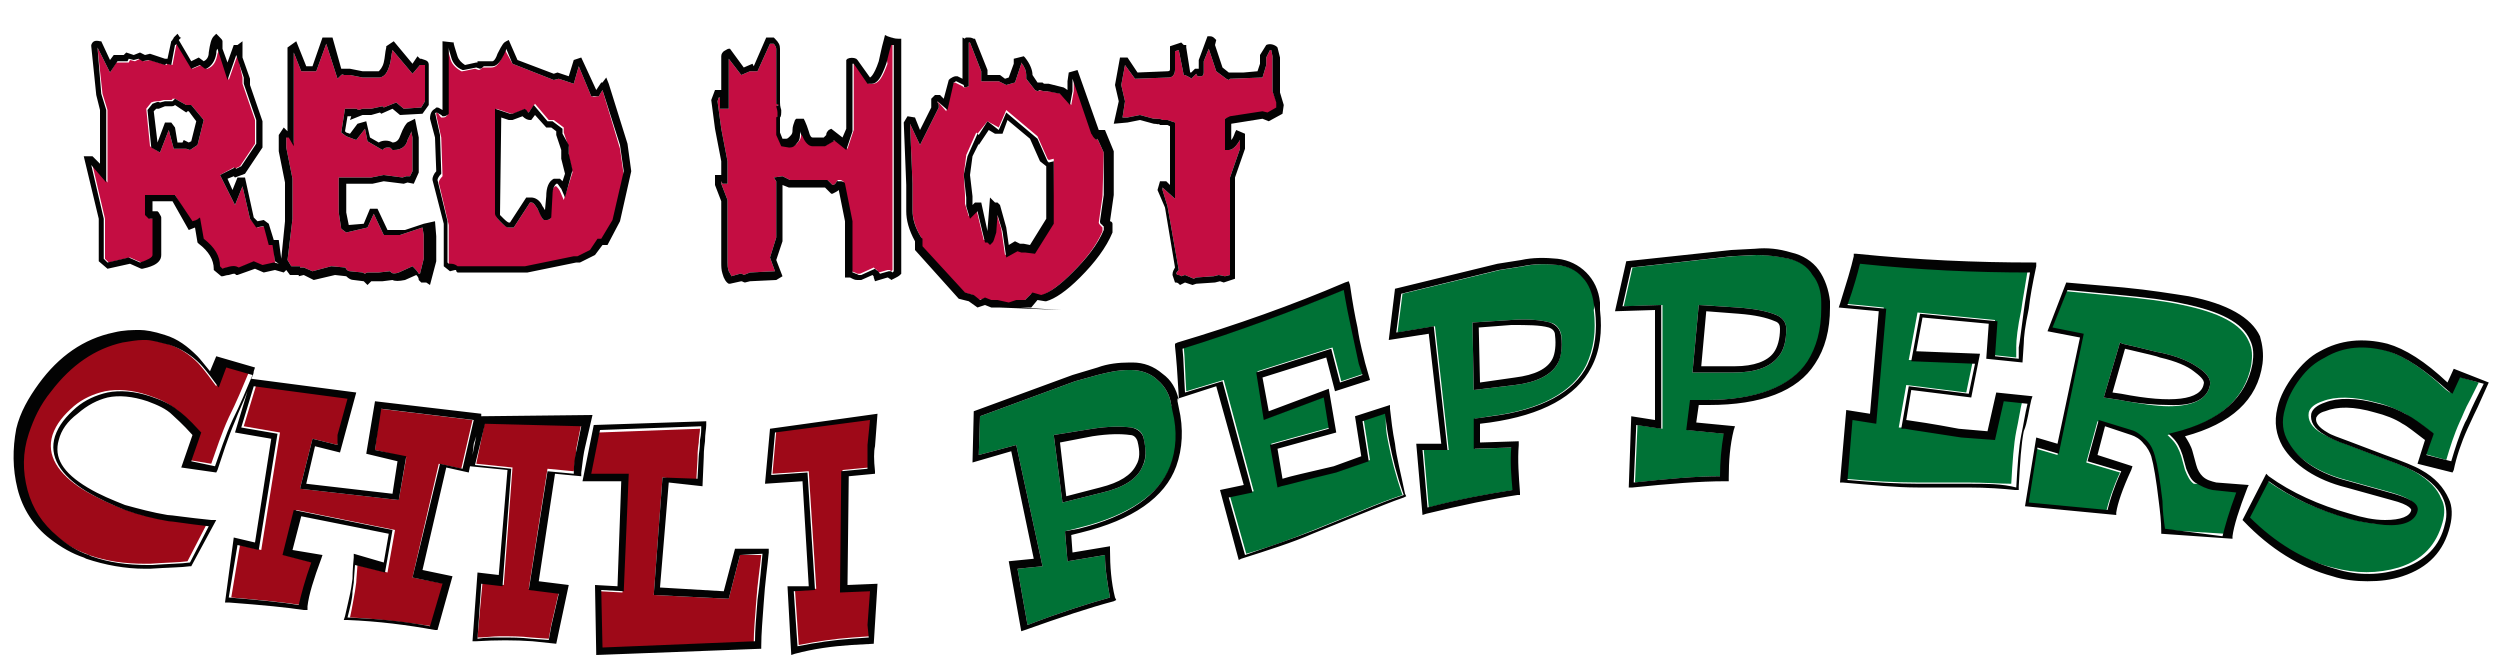 <?xml version="1.0" encoding="utf-8"?>
<!-- Generator: Adobe Illustrator 17.0.0, SVG Export Plug-In . SVG Version: 6.00 Build 0)  -->
<!DOCTYPE svg PUBLIC "-//W3C//DTD SVG 1.1//EN" "http://www.w3.org/Graphics/SVG/1.1/DTD/svg11.dtd">
<svg version="1.1" id="Layer_1" xmlns="http://www.w3.org/2000/svg" xmlns:xlink="http://www.w3.org/1999/xlink" x="0px" y="0px"
	 width="200px" height="53.3px" viewBox="0 0 200 53.3" enable-background="new 0 0 200 53.3" xml:space="preserve">
<path id="color3" fill="#9E0918" d="M19.9,29.8c-0.5,1.2-1,2.4-1.6,3.6c-0.6,1.3-1,2.6-1.4,3.7l-1.8-0.3l0.8-2.3l-0.1-0.1
	c-0.9-1-1.5-1.5-1.8-1.7c-0.6-0.5-1.3-0.8-2.2-1.1c-1.2-0.4-2.4-0.5-3.4-0.3c-0.9,0.2-1.8,0.6-2.5,1.2c-0.8,0.7-1.4,1.4-1.7,2.3
	c-0.5,1.6,0.4,3.1,2.5,4.4c1,0.6,2.1,1.1,3.1,1.5c1.1,0.4,2.3,0.7,3.5,0.9c0.3,0,1.4,0.2,3.2,0.4l-1.5,2.9c-0.7,0.1-1.7,0.1-3,0.2
	l-0.4,0c-1.6,0-3.1-0.2-4.5-0.7l-0.2-0.1c-0.9-0.3-1.7-0.8-2.5-1.5c-1.2-1-2-2.2-2.4-3.7c-0.4-1.5-0.4-3,0.1-4.5
	c0.4-1.2,0.9-2.3,1.8-3.4c1.6-2.1,3.5-3.4,5.7-3.9c0.6-0.1,1.2-0.2,1.6-0.2c0.1,0,0.2,0,0.3,0c0.4,0,1.1,0.2,1.9,0.4
	c0.9,0.3,1.7,0.8,2.4,1.5c0.2,0.2,0.7,0.8,1.2,1.5l0.3,0.4l0.6-1.6L19.9,29.8z M58.3,47.9l-6-0.3l0.7-9.4l2.7,0.3l0.1-1.8
	c0-0.2,0-0.7,0.1-1.3c0-0.4,0.1-0.8,0.1-1.1l-8.1,0.3L47.2,38l3,0l-0.4,9.4l-1.8-0.1l0.1,4.6l12.2-0.5c0-0.9,0.1-2,0.2-3.3
	c0.1-1.5,0.3-2.7,0.4-3.7l-1.7,0L58.3,47.9z M30,36l2.5,0.6L31.9,40L24,39.1l1-4l2,0.5l0.2-0.9l0.8-2.9l-7.5-1l-1,3.3l2.9,0.5
	L20.9,44l-1.7-0.4l-0.7,4.2c2.4,0.2,4.3,0.4,5.6,0.6c0.2-0.9,0.5-2,1-3.4l-2.3-0.6l0.9-3.6l7.9,1.6L31,45.8l-2.4-0.6
	c-0.1,1.2-0.1,1.4-0.1,1.4l-0.1,0.7c-0.1,0.5-0.2,1.2-0.4,2.1c2.3,0.1,4.5,0.4,6.6,0.7l1-3.4L33,46.2l2.1-9.1l1.8,0.4l0.9-3.9
	l-7.4-0.9L30,36z M67.3,47.3l0.1-9.7l2.1-0.2c0-0.8-0.1-1.4,0-1.9l0.2-2l-7.6,1l-0.3,3.4l2.9-0.2l0.6,9.4l-1.7,0.1l0.3,4.4
	c1.5-0.3,2.9-0.5,4.3-0.6l1.4-0.1l0.1-1.1l0.2-2.7L67.3,47.3z M38.1,37.1l2.9,0.3l-0.7,9.4l-1.7-0.2L38.2,51c0.6,0,1.2-0.1,1.8-0.1
	c0.8,0,1.7,0,2.5,0.1l1.4,0.1l0.2-1.1l0.6-2.6l-2.4-0.3l1.5-9.6l2.1,0.2c0.1-0.8,0.2-1.4,0.2-1.8l0.4-2l-7.7-0.2L38.1,37.1z"/>
<path id="color2" fill="#007236" d="M111.1,35.6c0.2,1,0.5,2.3,1.1,4c-0.9,0.3-2,0.7-3.4,1.3l-3.7,1.5c-1.5,0.6-3.3,1.3-5.4,1.9
	l-1.3-4.6l1.9-0.4l-2.4-8.9l-3,0.9c-0.1-1.5-0.1-2.6-0.2-3.5c4.5-1.4,8.8-3,12.9-4.7c0.2,1.2,0.4,2.2,0.6,3.1
	c0.3,1.4,0.5,2.3,0.6,2.8l0.3,0.9l-1.8,0.6l-0.7-2.7l-6,1.9l0.6,3.8l4.8-1.8l0.4,2.5l-4.7,1.3l0.6,3.4l0.3-0.1
	c0.5-0.1,1.9-0.5,4.4-1.1l2.6-0.9l-0.5-3.2l1.8-0.6C110.8,33.9,110.9,34.7,111.1,35.6z M93.9,32.8c0.4,1.6,0.3,3.1-0.2,4.4
	c-0.9,2.3-3.3,4-7.3,5l-1.2,0.3l0.2,2.4l3-0.5c0,1.1,0.2,2.3,0.4,3.4C87,48.3,84.8,49,82.2,50l-0.8-4.5l2-0.2l-2.1-9.7l-3,0.8
	l0.1-3.1l7.6-2.8l1.8-0.5c0.8-0.2,1.6-0.4,2.5-0.4l0.2,0c0.8,0,1.6,0.3,2.1,0.8c0.6,0.5,1,1.2,1.1,2L93.9,32.8z M91.5,35.1
	c-0.1-0.5-0.4-0.8-1-0.9c-0.8-0.1-1.8-0.1-3.1,0.1l-3.1,0.5l0.7,5.4l3.2-0.8c1.7-0.4,2.8-1.1,3.2-2.1C91.7,36.8,91.7,36.1,91.5,35.1
	z M160.1,32l-0.7,3.1l-2.7-0.2c-2.5-0.4-4-0.7-4.5-0.7l-0.3,0l0.6-3.4l4.8,0.6l0.5-2.4l-5.1-0.2l0.7-3.8l6.2,0.6l-0.2,2.8l1.9,0.2
	l0-0.9c0-0.5,0.1-1.5,0.4-2.9c0.1-0.8,0.3-1.8,0.5-3.1c-4.4,0-9-0.3-13.6-0.7c-0.2,0.8-0.5,1.9-1,3.3l3.1,0.3l-0.8,9.2l-1.9-0.3
	l-0.4,4.8c2.1,0.2,4.1,0.3,5.7,0.3l4,0c1.5,0,2.7,0.1,3.6,0.1c0.1-1.8,0.2-3.2,0.4-4.2c0.2-0.9,0.3-1.7,0.5-2.5L160.1,32z
	 M145.8,24.2l0,0.5c0,1.7-0.4,3.1-1.1,4.2c-1.4,2-4.1,3.1-8.1,3.1l-1.3,0l-0.3,2.4l3,0.3c-0.2,1.1-0.3,2.3-0.3,3.4
	c-1.9,0-4.2,0.2-6.9,0.5l0.2-4.6l2,0.3l0-9.9l-3.1,0.1l0.7-3.1l8-0.9l1.9-0.1c0.9,0,1.8,0.1,2.7,0.3c0.8,0.2,1.5,0.6,1.9,1.3
	C145.5,22.6,145.8,23.3,145.8,24.2z M142.9,26.3c0-0.5-0.3-0.9-0.8-1.1c-0.7-0.3-1.7-0.5-3.1-0.6l-3.1-0.2l-0.5,5.4l3.3,0
	c1.7,0,2.9-0.4,3.6-1.3C142.7,28,142.9,27.3,142.9,26.3z M177.2,39l1.9,0.2c-0.6,1.6-0.9,2.7-1.1,3.5l-4.9-0.3
	c-0.1-0.7-0.2-1.5-0.2-2.2c-0.2-1.7-0.4-2.9-0.6-3.6c-0.1-0.4-0.3-0.9-0.7-1.3c-0.4-0.4-0.8-0.7-1.2-0.8l-2.6-0.8l-0.9,3.3l2.7,0.8
	c-0.6,1.3-0.9,2.3-1.1,3.1l-6.3-0.6l0.7-4.4l1.7,0.5l2-9.6l-2.5-0.5l1.2-3l4.2,0.4c2.1,0.2,3.8,0.4,5.1,0.7c2.9,0.6,4.7,1.5,5.3,2.9
	c0.3,0.6,0.3,1.2,0.2,1.9c-0.5,2.7-2.6,4.6-6.3,5.5l-0.4,0.1l0.3,0.3c0.4,0.4,0.6,0.8,0.8,1.4c0.1,0.4,0.2,0.7,0.3,1.1
	c0.2,0.5,0.4,0.9,0.7,1.1C176.3,38.7,176.8,38.9,177.2,39z M173.5,32.5c2,0,3.1-0.6,3.3-1.7c0.1-0.5-0.3-1-1.1-1.5
	c-0.6-0.4-1.5-0.8-2.9-1.1c-0.2,0-1.2-0.3-3-0.7l-0.2-0.1l-1.3,4.4l1.3,0.2C171.2,32.3,172.5,32.5,173.5,32.5z M196.6,30.1l-0.6,1.3
	l-0.3-0.2c-1.9-1.8-3.5-2.8-4.9-3.2c-1.8-0.5-3.5-0.3-5,0.5c-0.7,0.4-1.4,1-2,1.7c-0.6,0.8-1,1.6-1.2,2.4c-0.2,1-0.1,1.9,0.3,2.7
	c0.9,1.4,2.5,2.5,4.8,3.1l3.6,1c1,0.3,2.1,0.7,1.9,1.4c-0.2,0.8-1.1,1.2-2.6,1.1c-0.9,0-1.9-0.2-2.9-0.5c-2.5-0.7-4.6-1.7-6.4-3
	l-1.5,2.9c2,2.1,4.3,3.5,6.8,4.1c1.9,0.5,3.6,0.5,5.3,0c1.9-0.6,3-1.8,3.5-3.6c0.2-0.7,0.2-1.4-0.1-1.9c-0.3-0.8-1-1.5-2-2.1
	c-0.5-0.3-1.4-0.7-2.8-1.2l-2.9-1.1c-0.9-0.3-1.4-0.6-1.8-0.8c-0.9-0.5-1.2-1.1-1.1-1.7c0.1-0.4,0.5-0.7,1.1-0.9
	c1-0.4,2.5-0.4,4.3,0.1c0.9,0.2,1.7,0.6,2.3,0.9c0.4,0.3,1.1,0.7,2,1.4l0.1,0.1l-0.6,1.7l1.8,0.5c0.3-1,0.6-2,1.1-3.1
	c0.2-0.4,0.4-1,0.8-1.7l0.7-1.4L196.6,30.1z M127.5,24.8c0.2,1.7,0,3.1-0.6,4.4c-1.1,2.2-3.7,3.6-7.7,4.1l-1.2,0.2l0,2.4l3-0.1
	c-0.1,1.1,0,2.3,0.1,3.4c-1.9,0.3-4.2,0.7-6.8,1.4l-0.4-4.6l2,0l-1.1-9.9l-3,0.5l0.4-3.1l7.8-1.9l1.9-0.3c0.9-0.2,1.8-0.2,2.8-0.1
	c0.8,0.1,1.5,0.4,2,1c0.5,0.5,0.8,1.3,0.9,2.1L127.5,24.8z M124.9,26.8c-0.1-0.5-0.4-0.9-0.9-1c-0.7-0.2-1.8-0.3-3.1-0.2l-3.1,0.2
	l0.1,5.4l3.3-0.4c1.7-0.2,2.9-0.8,3.4-1.7C124.9,28.5,125,27.8,124.9,26.8z"/>
<path id="color1" fill="#C40D42" d="M48.2,7.2l-0.3,0.5l-0.1,0c-0.1,0-0.3,0.1-0.4,0l-0.1,0l-1-2.4l-0.4,1.4l-1.2-0.4l-0.4,0.1
	l-3.3-1.3L40.4,4c-0.1,0.1-0.1,0.2-0.2,0.5c-0.2,0.4-0.4,0.9-0.9,0.9h-0.7c-0.1,0.1-0.2,0.2-0.3,0.2l-0.3-0.1l-1,0.2l-0.1,0
	c-0.5-0.3-0.8-0.6-0.9-1.1c-0.1-0.4-0.2-0.6-0.2-0.8v5.4l-0.1,0.1c-0.1,0.1-0.2,0.1-0.3,0.1h-0.1l-0.1-0.1C35.1,9.1,35,9,34.9,9
	c0,0,0,0.1,0,0.2l0.4,1.8l0.1,3l0,0.1c-0.2,0.2-0.3,0.4-0.3,0.5l0.8,3.4l0,3.3l0.1,0.1l0.2,0c0.2,0,0.4,0,0.5,0.2H42l3.9-0.8l0.3,0
	l1-0.5l0.6-0.9h0.3l0.9-1.5l0.9-3.9l-0.3-2.1L48.2,7.2z M45.1,16l-0.3-0.7c-0.1-0.2-0.2-0.3-0.3-0.4h-0.1c-0.1,0.1-0.3,0.3-0.3,0.9
	l-0.1,1.8L44,17.5c-0.1,0.1-0.2,0.1-0.3,0.1h-0.2l-0.1-0.1c-0.2-0.4-0.3-0.6-0.4-0.8c-0.2-0.3-0.3-0.5-0.5-0.5h-0.1l-1.3,2h-0.4
	c-0.1,0-0.3-0.1-0.6-0.4c-0.4-0.4-0.4-0.5-0.4-0.6V8.7l1.2,0.4l0.2,0l1-0.4L42,8.8C42.1,8.9,42.2,9,42.3,9l0.5-0.7l1.1,1.3h0.4
	l0.8,0.6v0.4l0.4,1.2l0,0.7l0.3,1.3L45.1,16z M102.2,8.3l0,0.4l-0.7,0.4l-0.4-0.1l-2.6,0.4L98,9.5V12l0.3,0c0.3,0,0.6-0.3,0.9-0.8
	l0,0.7l-0.8,2.3V22l-0.4,0.1L97.5,22l-0.4,0.1l-1.4,0.1l-0.2,0.1L94.8,22l-0.3,0.1c-0.1-0.1-0.2-0.1-0.3-0.1l-0.1-0.1
	c0-0.1,0.1-0.2,0.1-0.2l0.1-0.1l-0.9-5.1L93,15.2L93,15l1,0.9V9.8l-0.6-0.2H93c-0.1-0.1-0.3-0.1-0.7-0.1l-1.1-0.3l-1,0.2l-0.4,0
	l0.2-1.3l-0.3-1.3l0.3-1.6l0.8,1.1l2.7-0.1C93.9,6.2,94,5.8,94,5.6V4.1L94.3,4c0,0,0,0,0,0L94.7,6L94.8,6c0,0,0.2,0.1,0.4,0.2
	l0.1,0.1l0.4-0.4c0,0,0,0,0,0l0.1,0.2h0.2l0.1,0c0.1,0,0.2-0.1,0.2-0.3l0-0.9l0.4-1l0.6,1.8l0.8,0.6l0.2,0.1l0.1-0.1l2.6-0.1l0.3-1
	V4.6l0.3-0.6c0,0,0,0,0.1,0l0.1,0.5l0,2.8L102.2,8.3z M33.9,18.8l0,1.9l-0.3,1.2c0,0-0.1,0-0.1,0c-0.1-0.2-0.3-0.4-0.4-0.5l-0.1-0.1
	l-1.1,0.5c-0.3,0.1-0.5,0.1-0.6,0l-0.1-0.1l-0.9,0.1h-0.8c-0.1,0-0.2,0-0.3,0.1L29,21.8l-1-0.1c-0.1,0-0.3-0.1-0.3-0.2l-0.1-0.1
	l-1.1-0.1L25,21.7l-0.7-0.3l-0.1,0c-0.1,0-0.1,0-0.2,0l0-0.1h-0.7l-0.3-0.5l0.4-3.3l0-3.2l-0.5-2.5v-1l0.2,0l0.4,0.7V4.2l0.6,1.5
	h1.2l0.8-2.2L27,6.3L27.3,6c0,0,0.1-0.1,0.2,0C27.8,6,28,6,28,6l1,0.2l1.4,0c0.4-0.1,0.6-0.4,0.8-1.1c0.1-0.4,0.1-0.7,0.2-1.1l0,0
	L33,5.9l0.6-0.7c0.1,0,0.2,0,0.2,0l0.2,0v2.9l-0.3,0.5l-1.4,0.1l-0.6-0.5l-1,0.4l-0.1-0.1l-0.9,0.2l-0.7,0l-0.3,0.1
	c-0.1,0-0.1-0.1-0.2-0.1h-0.9l-0.3,1.9l0.4,0.3l0.8,0.3l0.7-0.9l0,0l0.2,1l1.2,0.7l0.1-0.1c0,0,0.1-0.1,0.3-0.1c0.1,0,0.3,0,0.3,0.1
	l0.1,0.1l0.1,0c0.6,0,1-0.3,1.1-0.8c0.2-0.4,0.3-0.6,0.3-0.7L33,11v2.7l-0.2,0.4l-0.3,0l-0.3,0.1L30.7,14l-1,0.2h-2.6l0,2.8l0.2,1.3
	l0.4,0.3l1.7-0.4l0.5-1.1l0.8,1.7l1.3,0l1.5-0.5l0.3-0.1L33.9,18.8z M88.3,12.2l-0.5-1.1l-0.1,0.1L87.6,11c-0.1-0.1-0.2-0.2-0.2-0.3
	l-1.5-4.4l0,0.2l0,0.8l-0.2,1.1l-0.8-0.9l-1-0.2l-0.3,0c-0.1,0-0.2,0-0.3-0.1L83,7.3l-0.2-0.1l-0.7-0.9V6c0-0.3-0.1-0.6-0.4-1l0,0
	v0.1l-0.5,1.5l-0.7,0.2l-0.6-0.3h-1.4V5.7l-0.9-2.3c0,0-0.1,0-0.1,0l0,0v3.5L77.2,7c-0.1,0-0.1,0-0.2-0.1l-0.6-0.3
	c0,0-0.1,0-0.2,0.1l-0.5,2.2L75,8.1l0,0v0.1c0.1,0.1,0.1,0.2,0.1,0.3l0,0.1l-1.5,3l-0.8-1.7l0,0l0.2,4.8c0,0.1,0,0.3,0,0.7
	c0,0.3,0,0.5,0,0.7v0.7c0,0.6,0.2,1.4,0.7,2.2l0,0.1v0.6l3.4,3.7l0.7,0.2l0.5,0.4l0.4-0.1l0.5,0.2h0.5l0.9,0.2l0.6-0.2l0.7,0
	l0.6-0.6l0.7,0.2c0.6-0.2,1.5-0.8,2.5-1.8c1.1-1.1,2-2.2,2.5-3.4v-0.3c0,0-0.1-0.1-0.1-0.1c-0.1-0.1-0.2-0.2-0.2-0.3l0.3-2.1
	L88.3,12.2z M84.2,17.7l-1.5,2.4L81.9,20l-0.3,0l-0.3-0.1l-0.9,0.5l-0.3-2.1l-0.4-1.3l-0.1,1.4c-0.2,0.6-0.2,0.7-0.3,0.8l-0.2,0.2
	l-0.2-0.2h-0.2l-0.6-2.5l-0.6,0.6l-0.3-1l0-0.7L77.1,14l0.2-1.6l0.8-1.8l0.1,0.1L79,9.7l0.9,0.5l0.6-1.4l2.5,2.1l0.8,1.8l0.1,0.1
	l0.4-0.1L84.2,17.7z M21.9,19.6h-0.3l-0.4-1.5l-0.1,0l-0.5,0.1L20,17.5l-0.6-2.6l-0.6,1.5L17.6,14l1.1-0.6l0.1,0.1l0.4-0.2l1.2-1.8
	V9.6l-1-2.9l0-0.5L19,4.4l-0.7,2l-0.8-2.5c0,0.1,0,0.2-0.1,0.4c-0.1,0.6-0.3,1-0.8,1.2l-0.1,0l-0.4-0.3l-0.7,0.3l-1.2-2c0,0,0,0,0,0
	c0,0-0.1,0-0.1,0.1l-0.3,1.6l-0.4-0.1l-0.1,0.1l-1.3-0.4l-0.5,0.1l-0.3-0.2l-0.4,0.2l-0.4-0.1l-0.1,0.2H9.3L8.8,5.8l-1-2l0.4,3.7
	l0.4,1.3l0,5.8l-1.2-1.4l1,4.3l0,3.2l0.3,0.3l1.7-0.4l0.9,0.4c0.7-0.2,1-0.4,1-0.6v-2.9c0,0,0,0,0,0c-0.1,0-0.2,0-0.2,0l-0.1,0
	l-0.3-0.3v-1.6H14l1.3,2.2l0.3-0.1l0.3-0.2l0.3,1.7c0.9,0.7,1.3,1.4,1.3,2.2l0.2,0.2c0.1,0,0.2-0.1,0.3-0.1c0.6-0.2,0.7-0.2,1,0
	l1.2-0.5l0.7,0.3l0.9-0.2l0.5,0.1v0l-0.3-0.2L21.9,19.6z M15.8,11.6L15.2,12l-0.3-0.1l0,0h-1l-0.4-1.5l-0.7,1.8L12,11.7l-0.3-3
	l0.4-0.5c0.2-0.1,0.4-0.1,0.6-0.1l0.4-0.1l0.6,0c0,0,0.1,0,0.1-0.1L14,7.9l0.9,0.5c0.1,0,0.2,0,0.3,0h0.1l1,1.2L15.8,11.6z
	 M71.2,3.5c0.1,0,0.1,0,0.2,0v18.1c0,0,0,0-0.1,0.1c-0.1-0.1-0.1-0.1-0.2-0.1l-0.1,0l-0.7,0.2c-0.1-0.1-0.1-0.2-0.3-0.3l-0.1-0.1
	l-1.1,0.5h-0.2c0,0,0,0-0.2-0.1c-0.1,0-0.2-0.1-0.3-0.1l0-4.1l-0.6-3c0-0.1-0.2-0.2-0.3-0.2H67L67,14.4c-0.1,0.2-0.2,0.4-0.4,0.4
	l-0.4-0.4h-3l-0.6-0.3l-0.7,0.1l0.2,0.3l0,4.5l-0.5,1.6l0.4,1.1l-2,0.1L59.5,22c-0.1-0.1-0.2-0.1-0.3-0.1l-0.7,0.2
	c0-0.1-0.1-0.2-0.2-0.4c-0.1-0.3-0.1-0.5-0.1-0.7l0-5l-0.5-1.3c0,0,0-0.1,0-0.2l0.1,0.2h0.4l0-1.8l-0.5-2.6l-0.3-2.2l0.1-0.3
	c0.1,0,0.1,0,0.1,0.1v0.8H58h0.3l0-4l0,0L59.3,6L60,5.7l0.6,0l1-2.2l0.3,0c0.1,0.1,0.2,0.3,0.2,0.4v4.4h0.3c0,0,0,0,0,0l-0.2,0.1
	c0,0.1,0.1,0.3,0.1,0.5c0,0.2,0,0.3,0,0.3c0,0-0.1,0.1-0.1,0.1l0,1.4l0.4,0.9l0.6,0.1l0.1,0c0.2,0,0.4-0.1,0.6-0.4
	c0.2-0.2,0.2-0.5,0.2-0.7c0-0.1,0-0.2,0-0.2c0,0.1,0.1,0.3,0.2,0.4c0.2,0.5,0.5,0.8,0.8,0.8h1l0.7-0.4l0-0.1l1,0.8l0.5-1.5V5.1
	c0,0,0.1,0,0.1,0l1.1,1.6h0.3c0.5,0,0.8-0.5,1.2-1.6C70.9,4.7,71,4.2,71.2,3.5z"/>
<path id="outline" fill="#030303" d="M38.5,33.3l0-0.2l-8.5-1l-0.7,4.2l2.5,0.6l-0.4,2.6l-6.9-0.8l0.7-3l2,0.5l1.3-4.8l-8.4-1.1
	c0.1-0.2,0.2-0.4,0.2-0.6l0.1-0.3l-3.1-0.9l-0.5,1.2c-0.5-0.6-0.8-1-1-1.2c-0.8-0.8-1.6-1.4-2.6-1.7c-0.9-0.3-1.6-0.4-2-0.4
	c-0.6,0-1.3,0-2.1,0.2c-2.4,0.5-4.4,1.9-6,4.1c-0.8,1.1-1.5,2.3-1.8,3.6C1,35.9,1,37.5,1.4,39.1c0.4,1.6,1.3,3,2.6,4
	c0.9,0.7,1.8,1.2,2.7,1.5l0.2,0.1c1.5,0.5,3.1,0.8,4.7,0.8c0.1,0,0.3,0,0.4,0c1.4-0.1,2.5-0.1,3.2-0.2l0.1,0l2-3.7l-0.4,0
	c-2-0.2-3.2-0.4-3.5-0.4c-1.2-0.2-2.3-0.5-3.4-0.8c-1-0.4-2-0.8-3-1.4c-2-1.2-2.7-2.4-2.3-3.8c0.2-0.8,0.7-1.5,1.5-2.1
	C7,32.4,7.8,32,8.6,31.8c0.9-0.2,2-0.1,3.2,0.3c0.8,0.3,1.5,0.6,2,1.1c0.2,0.2,0.8,0.7,1.6,1.6l-0.9,2.6l2.8,0.4l0.1-0.2
	c0.4-1.2,0.8-2.5,1.4-3.9c0.3-0.8,0.7-1.6,1-2.4l-1,3.3l2.9,0.5l-1.3,8.3l-1.7-0.4L18,48.2l0.3,0c2.7,0.2,4.7,0.4,6,0.6l0.3,0l0-0.3
	c0.1-0.9,0.5-2.2,1.1-3.8l0.1-0.3L23.4,44l0.7-2.7l7,1.4l-0.4,2.3l-2.4-0.7l0,0.3c-0.1,1-0.1,1.6-0.1,1.7l-0.1,0.7
	c-0.1,0.6-0.3,1.4-0.5,2.3l-0.1,0.3l0.3,0c2.5,0.1,4.8,0.4,7,0.8l0.2,0l1.2-4.3l-2.4-0.5l1.9-8.2l1.8,0.4l0.1-0.5l3,0.3l-0.7,8.4
	l-1.7-0.2l-0.4,5.5l0.3,0c1.6-0.1,3.1-0.1,4.5,0l1.9,0.2l1-4.7l-2.4-0.3l1.3-8.6l2.1,0.2l0-0.3c0.1-0.9,0.2-1.6,0.3-2l0.6-2.6
	L38.5,33.3z M15.3,36.9l0.8-2.3l-0.1-0.1c-0.9-1-1.5-1.5-1.8-1.7c-0.6-0.5-1.3-0.8-2.2-1.1c-1.2-0.4-2.4-0.5-3.4-0.3
	c-0.9,0.2-1.8,0.6-2.5,1.2c-0.8,0.7-1.4,1.4-1.7,2.3c-0.5,1.6,0.4,3.1,2.5,4.4c1,0.6,2.1,1.1,3.1,1.5c1.1,0.4,2.3,0.7,3.5,0.9
	c0.3,0,1.4,0.2,3.2,0.4l-1.5,2.9c-0.7,0.1-1.7,0.1-3,0.2l-0.4,0c-1.6,0-3.1-0.2-4.5-0.7l-0.2-0.1c-0.9-0.3-1.7-0.8-2.5-1.5
	c-1.2-1-2-2.2-2.4-3.7c-0.4-1.5-0.4-3,0.1-4.5c0.4-1.2,0.9-2.3,1.8-3.4c1.6-2.1,3.5-3.4,5.7-3.9c0.6-0.1,1.2-0.2,1.6-0.2
	c0.1,0,0.2,0,0.3,0c0.4,0,1.1,0.2,1.9,0.4c0.9,0.3,1.7,0.8,2.4,1.5c0.2,0.2,0.7,0.8,1.2,1.5l0.3,0.4l0.6-1.6l2.1,0.6
	c-0.5,1.2-1,2.4-1.6,3.6c-0.6,1.3-1,2.6-1.4,3.7L15.3,36.9z M42.3,47.2l2.4,0.3l-0.6,2.6l-0.2,1.1l-1.4-0.1
	c-0.8-0.1-1.6-0.1-2.5-0.1c-0.6,0-1.2,0-1.8,0.1l0.3-4.4l1.7,0.2l0.7-9.4l-2.9-0.3l0.8-3.3l7.7,0.2l-0.4,2c-0.1,0.4-0.2,1-0.2,1.8
	l-2.1-0.2L42.3,47.2z M33,46.2l2.4,0.5l-1,3.4c-2-0.4-4.2-0.6-6.6-0.7c0.2-0.8,0.4-1.5,0.4-2.1l0.1-0.7c0,0,0-0.2,0.1-1.4l2.4,0.6
	l0.6-3.4l-7.9-1.6l-0.9,3.6l2.3,0.6c-0.5,1.4-0.8,2.5-1,3.4c-1.2-0.2-3.1-0.4-5.6-0.6l0.7-4.2l1.7,0.4l1.5-9.3l-2.9-0.5l1-3.3l7.5,1
	l-0.8,2.9L27,35.6l-2-0.5l-1,4l7.9,0.9l0.6-3.5L30,36l0.5-3.3l7.4,0.9L37,37.5l-1.8-0.4L33,46.2z M37.9,35.5l0.2-0.6l-0.3,1.5
	L37.9,35.5z M57.9,47.3l-5.1-0.3l0.7-8.4l2.7,0.3l0.1-2.3c0-0.2,0-0.6,0.1-1.3c0-0.6,0.1-1,0.1-1.3l0-0.3l-9,0.3l-0.9,4.5l3.1,0
	l-0.3,8.4l-1.8-0.1l0.1,5.6l13.2-0.5l0-0.2c0-1,0.1-2.1,0.2-3.5c0.1-1.6,0.3-2.9,0.4-4l0-0.3l-2.7,0L57.9,47.3z M61,44.3
	c-0.1,1-0.2,2.3-0.4,3.7c-0.1,1.3-0.2,2.4-0.2,3.3l-12.2,0.5l-0.1-4.6l1.8,0.1l0.4-9.4l-3,0l0.7-3.5l8.1-0.3c0,0.3,0,0.6-0.1,1.1
	c0,0.7-0.1,1.1-0.1,1.3l-0.1,1.8L53,38.2l-0.7,9.4l6,0.3l0.9-3.5L61,44.3z M67.9,38.1l2.1-0.2l0-0.2c-0.1-0.9-0.1-1.6,0-2l0.2-2.6
	l-8.6,1.2l-0.4,4.4l3-0.2l0.5,8.4L63,46.9l0.3,5.5l0.3-0.1c1.5-0.4,3-0.6,4.5-0.7l1.8-0.1l0.3-4.8l-2.4,0.1L67.9,38.1z M69.5,51
	l-1.4,0.1c-1.4,0.1-2.8,0.3-4.3,0.6l-0.3-4.4l1.7-0.1l-0.6-9.4l-2.9,0.2l0.3-3.4l7.6-1l-0.2,2c0,0.4,0,1,0,1.9l-2.1,0.2l-0.1,9.7
	l2.4-0.1l-0.2,2.7L69.5,51z M34.8,11l0.1,2.7c-0.2,0.2-0.3,0.5-0.3,0.6l0,0.1l0.9,3.5v3.4l0.5,0.4l0.4-0.1c0.1,0,0.1,0,0.1,0.1
	l0.1,0.1h5.6l3.9-0.8h0.3l1.2-0.6l0.6-0.8h0.4l1-1.9l0.9-4l-0.3-2.2l-1.5-4.8l-0.2-0.5l-0.3,0.4h-0.1l-0.4,0.6l-1.2-2.6l-0.6,0.2
	l-0.4,1.3l-0.9-0.3l-0.3,0.1l-2.9-1.1l-0.7-1.6l-0.2,0.1c-0.2,0.1-0.3,0.2-0.7,1c-0.2,0.6-0.4,0.6-0.4,0.6h-0.9l-0.3,0V5l-0.1,0
	l-0.9,0.2c-0.3-0.2-0.5-0.4-0.6-0.7c-0.2-0.6-0.3-1-0.3-1l0-0.1l-0.9-0.1v5.5c-0.2-0.1-0.3-0.2-0.4-0.2l-0.1,0l-0.1,0.1
	c-0.2,0.1-0.4,0.3-0.4,0.8L34.8,11z M34.9,9c0.1,0,0.2,0.1,0.4,0.2l0.1,0.1h0.1c0.1,0,0.1,0,0.3-0.1l0.1-0.1V3.8
	c0,0.2,0.1,0.4,0.2,0.8C36.2,5,36.5,5.4,37,5.6l0.1,0l1-0.2l0.3,0.1c0.1,0,0.2-0.1,0.3-0.2h0.7c0.4,0,0.7-0.5,0.9-0.9
	c0.1-0.2,0.2-0.4,0.2-0.5l0.5,1.2l3.3,1.3l0.4-0.1l1.2,0.4l0.4-1.4l1,2.4l0.1,0c0.2,0,0.3,0,0.4,0l0.1,0l0.3-0.5l1.4,4.4l0.3,2.1
	L49,17.6l-0.9,1.5h-0.3L47.2,20l-1,0.5l-0.3,0L42,21.3h-5.4c-0.1-0.1-0.3-0.2-0.5-0.2l-0.2,0l-0.1-0.1l0-3.3L35,14.4
	c0-0.1,0.1-0.3,0.3-0.5l0-0.1l-0.1-3l-0.4-1.8C34.9,9.1,34.9,9,34.9,9z M89.1,9.9l1.1-0.1l1-0.2l1.1,0.3c0.3,0,0.4,0.1,0.4,0
	l0.1,0.1l0.6,0l0.2,0.1v4.7l-0.3-0.3h-0.5l-0.2,0.7l0.6,1.4l0.8,4.8c-0.1,0.2-0.2,0.3-0.2,0.6l0.2,0.6H94c0.1,0,0.2,0,0.3,0.1
	l0.1,0.1l0.4-0.2l0.6,0.2l0.3-0.1l1.5-0.1l0.4-0.1l0.3,0.1l0.9-0.3l0-8.1l0.8-2.3v-1.2l-0.7-0.3l-0.1,0.2c-0.1,0.3-0.2,0.5-0.3,0.6
	V9.9l2.5-0.4l0.5,0.2l1.1-0.6l0.1-0.7l-0.3-1l0-2.8l-0.2-0.8l-0.1-0.1c-0.3-0.2-0.6-0.2-0.8-0.1l-0.5,0.8l0,0.7l-0.2,0.6l-1.1,0.1
	h-1.1c0,0-0.1,0-0.1,0l-0.5-0.4l-0.6-1.8l0.1-0.4l-0.1-0.1c-0.1-0.1-0.2-0.2-0.4-0.2h-0.2l-0.7,1.9v0.7c0,0-0.1,0-0.2,0h-0.1
	l-0.3,0.3c-0.1,0-0.1,0-0.1-0.1l-0.3-1.9l0-0.2h-0.2c0,0,0,0-0.1-0.1l-0.1-0.1l-0.9,0.3l0,1.8c0,0.1,0,0.2-0.2,0.2l-2.4,0.1
	l-0.8-1.2h-0.6l-0.4,2.2l0.3,1.3L89.1,9.9z M94,5.6V4.1L94.3,4c0,0,0,0,0,0L94.7,6L94.8,6c0,0,0.2,0.1,0.4,0.2l0.1,0.1l0.4-0.4
	c0,0,0,0,0,0l0.1,0.2h0.2l0.1,0c0.1,0,0.2-0.1,0.2-0.3l0-0.9l0.4-1l0.6,1.8l0.8,0.6l0.2,0.1l0.1-0.1l2.6-0.1l0.3-1V4.6l0.3-0.6
	c0,0,0,0,0.1,0l0.1,0.5l0,2.8l0.3,0.9l0,0.4l-0.7,0.4l-0.4-0.1l-2.6,0.4L98,9.5V12l0.3,0c0.3,0,0.6-0.3,0.9-0.8l0,0.7l-0.8,2.3V22
	l-0.4,0.1L97.5,22l-0.4,0.1l-1.4,0.1l-0.2,0.1L94.8,22l-0.3,0.1c-0.1-0.1-0.2-0.1-0.3-0.1l-0.1-0.1c0-0.1,0.1-0.2,0.1-0.2l0.1-0.1
	l-0.9-5.1L93,15.2L93,15l1,0.9V9.8l-0.6-0.2H93c-0.1-0.1-0.3-0.1-0.7-0.1l-1.1-0.3l-1,0.2l-0.4,0l0.2-1.3l-0.3-1.3l0.3-1.6l0.8,1.1
	l2.7-0.1C93.9,6.2,94,5.8,94,5.6z M7.4,12.5H6.7l1.2,5v3.4l0.7,0.6l1.8-0.4l0.9,0.4l0.1,0c0.4-0.1,1.5-0.3,1.5-1.1v-3
	c0-0.1-0.1-0.2-0.2-0.4l-0.1-0.1h-0.1c-0.1,0-0.2,0-0.3,0v-0.8h1.6l1.3,2.3l0.5-0.2l0.2,1.2l0.1,0.1c0.8,0.6,1.2,1.3,1.2,2l0,0.1
	l0.6,0.5l0.1,0c0.1,0,0.3-0.1,0.5-0.1c0.3-0.1,0.4-0.1,0.4-0.1c0.1,0,0.1,0,0.2,0.1L19,22l1.4-0.5l0.7,0.3l0.9-0.2l0.7,0.2l0.2-0.2
	l0.3,0.4h0.7l0,0.1l0.4-0.1l0,0l0.8,0.4l1.7-0.4l0.9,0.1c0.2,0.2,0.4,0.3,0.6,0.3l0.8,0.1l0.3,0.3l0.2-0.2c0,0,0.1-0.1,0.1-0.1
	l0.9,0l0.8-0.1c0.2,0.1,0.5,0.1,1,0l0.9-0.4c0.1,0.1,0.2,0.2,0.2,0.4l0.2,0.2h0.2c0.1,0,0.2,0,0.2,0l0.3,0.2l0.5-1.9l0-2l-0.1-1.2
	l-0.9,0.2l-1.5,0.5H31l-0.8-1.7h-0.6l-0.5,1.2L27.9,18l-0.2-1v-2.3l2.1,0l0.9-0.2l1.6,0.2l0.3-0.1l0.5,0.1l0.4-0.9l0-2.8l-0.3-1.5
	l-0.6,0.3c-0.1,0.1-0.3,0.3-0.6,1.1c-0.1,0.3-0.3,0.5-0.6,0.5c-0.3-0.2-0.8-0.2-1.1,0l-0.7-0.4l-0.3-1.3l-0.7,0.2l-0.6,0.8l-0.3-0.1
	l-0.1-0.1l0.2-1.2h0.3l-0.1,0.3L29,9.2l0.7,0l0.7-0.2l0.1,0.1l0.9-0.4L32,9.2l1.8-0.1l0.5-0.7l0-3.2c0-0.1,0-0.3-0.3-0.4l-0.3-0.1
	c-0.1,0-0.1,0-0.1,0l-0.2-0.2L33,5.1l-1.5-1.8l-0.6,0.4l0,0.1c-0.1,0.4-0.1,0.8-0.2,1.2c-0.1,0.4-0.3,0.6-0.4,0.7l-1.3,0l-1-0.2
	c-0.1,0-0.2,0-0.5,0l-0.1,0c0,0-0.1,0-0.1,0L26.6,3h-0.8L25,5.3h-0.5l-0.8-2l-0.7,0.5v6.7l-0.3-0.3l-0.4,0.6l0,1.3l0.5,2.5l0,3.1
	l-0.3,3l0,0l-0.2-1.5h-0.4l-0.4-1.3l-0.4-0.3l-0.5,0.1l-0.3-0.3l-0.7-3.2h-0.6l-0.4,1l-0.4-0.9l0.5-0.2l0.1,0.1l0.8-0.3l1.4-2.1
	l0-2.1l-1-2.9l0-0.5l-0.6-1.7l0-1.3l-0.4,0.3c0,0,0,0-0.1,0h-0.2l-0.5,1.4l-0.4-1.1V3.3c0-0.1-0.1-0.2-0.3-0.4l-0.2-0.2l-0.2,0.2
	c-0.2,0.2-0.3,0.6-0.4,1.3c0,0.4-0.2,0.6-0.4,0.7l-0.4-0.3l-0.6,0.3l-1-1.7L14.5,3h-0.1l-0.2-0.3L13.9,3c0,0.1-0.1,0.1-0.1,0.2
	l-0.1,0.1l-0.3,1.4l-0.1,0l-0.1,0L12,4.3l-0.4,0.1l-0.4-0.2l-0.5,0.2l-0.6-0.2L9.9,4.4H9.1L8.8,4.8L8.1,3.3L8,3.3
	c-0.4-0.1-0.6,0-0.7,0.3l0,0.1l0.4,3.9L8,8.8v4.3L7.4,12.5z M11.1,4.7l0.3,0.2l0.5-0.1l1.3,0.4l0.1-0.1l0.4,0.1l0.3-1.6
	c0,0,0.1,0,0.1-0.1c0,0,0,0,0,0l1.2,2l0.7-0.3l0.4,0.3l0.1,0c0.4-0.2,0.7-0.6,0.8-1.2c0-0.1,0-0.3,0.1-0.4l0.8,2.5l0.7-2l0.6,1.8
	l0,0.5l1,2.9v1.9l-1.2,1.8l-0.4,0.2l-0.1-0.1L17.6,14l1.2,2.4l0.6-1.5l0.6,2.6l0.5,0.7l0.5-0.1l0.1,0l0.4,1.5h0.3l0.2,1.3l0.3,0.2v0
	L21.9,21L21,21.2l-0.7-0.3l-1.2,0.5c-0.2-0.1-0.4-0.2-1,0c-0.1,0-0.3,0.1-0.3,0.1l-0.2-0.2c0-0.8-0.4-1.5-1.3-2.2l-0.3-1.7l-0.3,0.2
	l-0.3,0.1L14,15.6h-2.4v1.6l0.3,0.3l0.1,0c0.1,0,0.2,0,0.2,0c0,0,0,0,0,0v2.9c0,0.2-0.4,0.4-1,0.6l-0.9-0.4l-1.7,0.4l-0.3-0.3l0-3.2
	l-1-4.3l1.2,1.4l0-5.8L8.1,7.5L7.8,3.8l1,2l0.6-0.9h0.8l0.1-0.2l0.4,0.1L11.1,4.7z M22.9,11l0.2,0l0.4,0.7V4.2l0.6,1.5h1.2l0.8-2.2
	L27,6.3L27.3,6c0,0,0.1-0.1,0.2,0C27.8,6,28,6,28,6l1,0.2l1.4,0c0.4-0.1,0.6-0.4,0.8-1.1c0.1-0.4,0.1-0.7,0.2-1.1l0,0L33,5.9
	l0.6-0.7c0.1,0,0.2,0,0.2,0l0.2,0v2.9l-0.3,0.5l-1.4,0.1l-0.6-0.5l-1,0.4l-0.1-0.1l-0.9,0.2l-0.7,0l-0.3,0.1c-0.1,0-0.1-0.1-0.2-0.1
	h-0.9l-0.3,1.9l0.4,0.3l0.8,0.3l0.7-0.9l0,0l0.2,1l1.2,0.7l0.1-0.1c0,0,0.1-0.1,0.3-0.1c0.1,0,0.3,0,0.3,0.1l0.1,0.1l0.1,0
	c0.6,0,1-0.3,1.1-0.8c0.2-0.4,0.3-0.6,0.3-0.7L33,11v2.7l-0.2,0.4l-0.3,0l-0.3,0.1L30.7,14l-1,0.2h-2.6l0,2.8l0.2,1.3l0.4,0.3
	l1.7-0.4l0.5-1.1l0.8,1.7l1.3,0l1.5-0.5l0.3-0.1l0.1,0.6l0,1.9l-0.3,1.2c0,0-0.1,0-0.1,0c-0.1-0.2-0.3-0.4-0.4-0.5l-0.1-0.1
	l-1.1,0.5c-0.3,0.1-0.5,0.1-0.6,0l-0.1-0.1l-0.9,0.1h-0.8c-0.1,0-0.2,0-0.3,0.1L29,21.8l-1-0.1c-0.1,0-0.3-0.1-0.3-0.2l-0.1-0.1
	l-1.1-0.1L25,21.7l-0.7-0.3l-0.1,0c-0.1,0-0.1,0-0.2,0l0-0.1h-0.7l-0.3-0.5l0.4-3.3l0-3.2l-0.5-2.5V11z M145.5,21.6
	c-0.5-0.7-1.3-1.2-2.2-1.4c-1-0.3-1.9-0.4-2.9-0.3l-1.9,0.1l-8.4,0.9l-0.9,4l3.2-0.1l0,8.8l-1.9-0.3l-0.2,5.7l0.3,0
	c2.9-0.3,5.4-0.5,7.4-0.5l0.3,0v-0.3c0-1.3,0.1-2.6,0.4-3.8l0.1-0.3l-3.1-0.3l0.2-1.4l0.8,0c4.2,0,7.1-1.1,8.5-3.3
	c0.8-1.2,1.2-2.7,1.2-4.5l0-0.5C146.3,23.2,146,22.3,145.5,21.6z M136.5,32l-1.3,0l-0.3,2.4l3,0.3c-0.2,1.1-0.3,2.3-0.3,3.4
	c-1.9,0-4.2,0.2-6.9,0.5l0.2-4.6l2,0.3l0-9.9l-3.1,0.1l0.7-3.1l8-0.9l1.9-0.1c0.9,0,1.8,0.1,2.7,0.3c0.8,0.2,1.5,0.6,1.9,1.3
	c0.5,0.6,0.7,1.4,0.7,2.2l0,0.5c0,1.7-0.4,3.1-1.1,4.2C143.3,30.9,140.5,32,136.5,32z M162.5,32l0.1-0.3l-2.9-0.3l-0.7,3.1l-2.3-0.2
	c-2.1-0.4-3.5-0.6-4.2-0.7l0.4-2.4l4.8,0.6l0.7-3.5l-5.1-0.2l0.5-2.7l5.3,0.5l-0.2,2.8l2.9,0.3l0.1-1.5c0-0.5,0.1-1.4,0.4-2.8
	c0.1-0.9,0.3-2,0.6-3.4l0-0.3h-0.3c-4.5,0-9.2-0.2-14.1-0.7l-0.2,0l0,0.2c-0.2,0.9-0.6,2.2-1.1,3.8l-0.1,0.3l3.2,0.3l-0.7,8.2
	l-1.9-0.3l-0.5,5.8l0.2,0c2.3,0.2,4.3,0.4,6,0.4l4,0c1.6,0,2.9,0.1,3.8,0.2l0.3,0l0-0.3c0.1-1.9,0.2-3.4,0.4-4.4
	C162.2,33.8,162.3,32.8,162.5,32z M157.5,38.7l-4,0c-1.6,0-3.5-0.1-5.7-0.3l0.4-4.8l1.9,0.3l0.8-9.2l-3.1-0.3c0.5-1.4,0.8-2.5,1-3.3
	c4.7,0.5,9.2,0.7,13.6,0.7c-0.2,1.2-0.4,2.3-0.5,3.1c-0.2,1.4-0.3,2.4-0.4,2.9l0,0.9l-1.9-0.2l0.2-2.8l-6.2-0.6l-0.7,3.8l5.1,0.2
	l-0.5,2.4l-4.8-0.6l-0.6,3.4l0.3,0c0.5,0.1,2,0.3,4.5,0.7l2.7,0.2l0.7-3.1l1.9,0.2c-0.2,0.8-0.3,1.6-0.5,2.5c-0.2,1-0.3,2.4-0.4,4.2
	C160.2,38.7,158.9,38.7,157.5,38.7z M128,24.2c-0.1-1-0.5-1.8-1.1-2.4c-0.6-0.6-1.4-1-2.3-1.1c-1-0.1-2-0.1-2.9,0.1l-1.9,0.3l-8.2,2
	l-0.5,4.1l3.2-0.5l1,8.8l-2,0l0.5,5.7l0.3-0.1c2.9-0.7,5.3-1.2,7.3-1.5l0.2,0l0-0.2c-0.1-1.3-0.2-2.6-0.1-3.8l0-0.3l-3.1,0.1l0-1.5
	l0.8-0.1c4.2-0.6,6.9-2.1,8.1-4.4c0.7-1.3,0.9-2.9,0.7-4.6L128,24.2z M117.9,33.5l0,2.4l3-0.1c-0.1,1.1,0,2.3,0.1,3.4
	c-1.9,0.3-4.2,0.7-6.8,1.4l-0.4-4.6l2,0l-1.1-9.9l-3,0.5l0.4-3.1l7.8-1.9l1.9-0.3c0.9-0.2,1.8-0.2,2.8-0.1c0.8,0.1,1.5,0.4,2,1
	c0.5,0.5,0.8,1.3,0.9,2.1l0.1,0.5c0.2,1.7,0,3.1-0.6,4.4c-1.1,2.2-3.7,3.6-7.7,4.1L117.9,33.5z M111.6,35.5c-0.2-1-0.3-1.9-0.4-2.8
	l0-0.3l-2.8,0.9l0.5,3.2l-2.2,0.8c-2.1,0.5-3.5,0.8-4.1,1l-0.4-2.4l4.7-1.3l-0.6-3.5l-4.8,1.8l-0.5-2.7l5.1-1.6l0.7,2.7l2.8-0.9
	l-0.4-1.4c-0.1-0.5-0.4-1.4-0.6-2.8c-0.2-0.9-0.4-2-0.6-3.4l-0.1-0.3l-0.3,0.1c-4.2,1.8-8.7,3.4-13.4,4.8L94,27.5l0,0.2
	c0.1,0.9,0.2,2.2,0.3,4l0,0.3c-0.2-0.9-0.6-1.6-1.3-2.1c-0.7-0.6-1.5-0.9-2.4-0.9l-0.2,0c-0.9,0-1.8,0.1-2.6,0.4L85.8,30l-7.9,2.9
	L77.8,37l3.1-0.9l1.8,8.6l-2,0.2l1,5.6l0.3-0.1c2.8-1,5.2-1.8,7.1-2.3l0.2-0.1l-0.1-0.2c-0.3-1.2-0.4-2.5-0.4-3.8l0-0.3l-3,0.5
	l-0.1-1.4l0.8-0.2c4.1-1,6.7-2.8,7.6-5.3c0.5-1.4,0.6-3,0.2-4.7l-0.1-0.5c0-0.1,0-0.1,0-0.2l3.1-1l2.2,7.9l-1.9,0.4l1.5,5.6l0.2-0.1
	c2.2-0.7,4.1-1.3,5.7-2l3.7-1.5c1.5-0.6,2.7-1.1,3.6-1.4l0.2-0.1l-0.1-0.2C112.1,38,111.7,36.5,111.6,35.5z M85.2,42.5l0.2,2.4
	l3-0.5c0,1.1,0.2,2.3,0.4,3.4C87,48.3,84.8,49,82.2,50l-0.8-4.5l2-0.2l-2.1-9.7l-3,0.8l0.1-3.1l7.6-2.8l1.8-0.5
	c0.8-0.2,1.6-0.4,2.5-0.4l0.2,0c0.8,0,1.6,0.3,2.1,0.8c0.6,0.5,1,1.2,1.1,2l0.1,0.5c0.4,1.6,0.3,3.1-0.2,4.4c-0.9,2.3-3.3,4-7.3,5
	L85.2,42.5z M99.6,44.4l-1.3-4.6l1.9-0.4l-2.4-8.9l-3,0.9c-0.1-1.5-0.1-2.6-0.2-3.5c4.5-1.4,8.8-3,12.9-4.7c0.2,1.2,0.4,2.2,0.6,3.1
	c0.3,1.4,0.5,2.3,0.6,2.8l0.3,0.9l-1.8,0.6l-0.7-2.7l-6,1.9l0.6,3.8l4.8-1.8l0.4,2.5l-4.7,1.3l0.6,3.4l0.3-0.1
	c0.5-0.1,1.9-0.5,4.4-1.1l2.6-0.9l-0.5-3.2l1.8-0.6c0.1,0.8,0.2,1.6,0.4,2.5c0.2,1,0.5,2.3,1.1,4c-0.9,0.3-2,0.7-3.4,1.3l-3.7,1.5
	C103.4,43.1,101.6,43.7,99.6,44.4z M179.9,38.8l-2.6-0.2c-0.4-0.1-0.8-0.2-1.1-0.5c-0.2-0.2-0.4-0.5-0.5-0.9
	c-0.1-0.4-0.2-0.7-0.3-1.1c-0.1-0.4-0.4-0.9-0.6-1.2c3.7-1,5.8-2.9,6.2-5.8c0.1-0.8,0-1.5-0.2-2.2c-0.7-1.5-2.6-2.6-5.7-3.2
	c-1.3-0.2-3.1-0.5-5.2-0.7l-4.6-0.4l-1.5,3.9l2.6,0.5l-1.8,8.5l-1.7-0.5l-0.9,5.5l7.3,0.7l0-0.2c0.1-0.7,0.5-1.9,1.2-3.4l0.1-0.3
	l-2.8-0.9l0.6-2.3l2.1,0.7c0.3,0.1,0.7,0.3,1,0.7c0.3,0.3,0.5,0.7,0.6,1c0.2,0.7,0.4,1.9,0.6,3.6c0.1,0.8,0.2,1.6,0.2,2.4l0,0.2
	l5.7,0.4l0-0.2c0.1-0.8,0.5-2.1,1.2-3.9L179.9,38.8z M173.2,42.3c-0.1-0.7-0.2-1.5-0.2-2.2c-0.2-1.7-0.4-2.9-0.6-3.6
	c-0.1-0.4-0.3-0.9-0.7-1.3c-0.4-0.4-0.8-0.7-1.2-0.8l-2.6-0.8l-0.9,3.3l2.7,0.8c-0.6,1.3-0.9,2.3-1.1,3.1l-6.3-0.6l0.7-4.4l1.7,0.5
	l2-9.6l-2.5-0.5l1.2-3l4.2,0.4c2.1,0.2,3.8,0.4,5.1,0.7c2.9,0.6,4.7,1.5,5.3,2.9c0.3,0.6,0.3,1.2,0.2,1.9c-0.5,2.7-2.6,4.6-6.3,5.5
	l-0.4,0.1l0.3,0.3c0.4,0.4,0.6,0.8,0.8,1.4c0.1,0.4,0.2,0.7,0.3,1.1c0.2,0.5,0.4,0.9,0.7,1.1c0.5,0.3,0.9,0.5,1.4,0.6l1.9,0.2
	c-0.6,1.6-0.9,2.7-1.1,3.5L173.2,42.3z M71.3,3L71.3,3l-0.3-0.1l-0.2-0.1l-0.1,0.4c-0.2,0.7-0.3,1.3-0.4,1.7
	c-0.4,1.2-0.7,1.3-0.7,1.3l-1-1.4l-0.1-0.1c-0.2-0.1-0.5-0.1-0.7,0l-0.1,0.1l0,5.5L67.4,11l-0.9-0.7l-0.2,0.1
	c-0.2,0.2-0.2,0.3-0.2,0.4l-0.2,0.2H65c-0.1,0-0.2-0.1-0.3-0.5c-0.1-0.3-0.2-0.6-0.3-0.8l-0.1-0.2h-0.6l-0.1,0.1
	c-0.1,0.3-0.2,0.5-0.2,0.8c0,0.2,0,0.3-0.2,0.5c-0.1,0.1-0.2,0.2-0.3,0.2l-0.3,0l-0.2-0.5l0-1.2c0.1-0.1,0.1-0.3,0.1-0.6
	c-0.1-0.3-0.1-0.5-0.1-0.6V3.9c0-0.3-0.1-0.5-0.4-0.8l-0.1-0.1L61.3,3l-1,2.3l-0.1-0.2l-0.7,0.3l-1.1-1.5h-0.1
	c-0.1,0-0.2,0.1-0.4,0.2c-0.1,0.1-0.2,0.2-0.2,0.4v2.7c-0.1,0-0.2,0-0.3,0h-0.2l-0.3,0.8l0.3,2.3l0.5,2.6v1.1h-0.5l0,0.2
	c0,0.2,0,0.4,0,0.6l0.5,1.3v4.9c0,0.3,0,0.6,0.1,0.9c0.1,0.4,0.3,0.7,0.5,0.8l0.1,0l0.9-0.2c0.1,0,0.2,0.1,0.3,0.1l0.4-0.1l2.1-0.1
	l0.5-0.3l-0.5-1.3l0.5-1.5v-4.5l0.5,0.2l2.9,0l0.5,0.5l0.1,0c0.2-0.1,0.4-0.2,0.5-0.3l0.5,2.5v4.5H68c0,0,0,0,0.2,0.1
	c0.2,0.1,0.3,0.1,0.4,0.1h0.3l0.9-0.4c0.1,0.1,0.1,0.1,0.1,0.2l0.1,0.3l1-0.3c0.1,0,0.1,0.1,0.2,0.1l0.1,0.1l0.2-0.1
	c0.2-0.1,0.4-0.2,0.5-0.3l0.1-0.1V3.1l-0.2,0C71.5,3.1,71.4,3,71.3,3z M62.3,8.4l-0.2,0.1c0,0.1,0.1,0.3,0.1,0.5c0,0.2,0,0.3,0,0.3
	c0,0-0.1,0.1-0.1,0.1l0,1.4l0.4,0.9l0.6,0.1l0.1,0c0.2,0,0.4-0.1,0.6-0.4c0.2-0.2,0.2-0.5,0.2-0.7c0-0.1,0-0.2,0-0.2
	c0,0.1,0.1,0.3,0.2,0.4c0.2,0.5,0.5,0.8,0.8,0.8h1l0.7-0.4l0-0.1l1,0.8l0.5-1.5V5.1c0,0,0.1,0,0.1,0l1.1,1.6h0.3
	c0.5,0,0.8-0.5,1.2-1.6c0.1-0.3,0.2-0.9,0.4-1.5c0.1,0,0.1,0,0.2,0v18.1c0,0,0,0-0.1,0.1c-0.1-0.1-0.1-0.1-0.2-0.1l-0.1,0l-0.7,0.2
	c-0.1-0.1-0.1-0.2-0.3-0.3l-0.1-0.1l-1.1,0.5h-0.2c0,0,0,0-0.2-0.1c-0.1,0-0.2-0.1-0.3-0.1l0-4.1l-0.6-3c0-0.1-0.2-0.2-0.3-0.2H67
	L67,14.4c-0.1,0.2-0.2,0.4-0.4,0.4l-0.4-0.4h-3l-0.6-0.3l-0.7,0.1l0.2,0.3l0,4.5l-0.5,1.6l0.4,1.1l-2,0.1L59.5,22
	c-0.1-0.1-0.2-0.1-0.3-0.1l-0.7,0.2c0-0.1-0.1-0.2-0.2-0.4c-0.1-0.3-0.1-0.5-0.1-0.7l0-5l-0.5-1.3c0,0,0-0.1,0-0.2l0.1,0.2h0.4
	l0-1.8l-0.5-2.6l-0.3-2.2l0.1-0.3c0.1,0,0.1,0,0.1,0.1v0.8H58h0.3l0-4l0,0L59.3,6L60,5.7l0.6,0l1-2.2l0.3,0c0.1,0.1,0.2,0.3,0.2,0.4
	v4.4L62.3,8.4L62.3,8.4L62.3,8.4z M78.8,24.4l0.5,0.2l0.6,0l5,0.2l-3.3-0.2h0.9l0.5-0.6l0.6,0.1l0.1,0c0.7-0.2,1.6-0.8,2.7-1.9
	c1.2-1.2,2.1-2.4,2.6-3.6l0-0.6l0-0.1c0-0.1-0.1-0.2-0.2-0.2l0.3-2.1l0-3.5l-0.7-1.7H88c-0.1,0-0.1,0-0.1,0l-1.7-4.8l-0.7,0.2
	l-0.1,0.7l0,0.7L85.1,7l-1.2-0.3l-0.3,0c-0.1,0-0.1,0-0.2-0.1l-0.2,0c-0.1,0-0.1,0-0.2,0L82.6,6V6c0-0.4-0.2-0.9-0.6-1.4l-0.1-0.1
	l-0.8,0.2l0,0.4l-0.4,1.1l-0.3,0.1L80,6l-1,0l0-0.4L78,3.1l-0.1,0c-0.2-0.1-0.3-0.1-0.4-0.1l-0.1,0c-0.1,0-0.2,0-0.2,0.1L77,3v3.3
	l-0.4-0.2l-0.1,0c-0.1,0-0.2,0-0.5,0.2l-0.1,0.1l-0.4,1.5l-0.3-0.3h-0.4l-0.3,0.3l0,0.7l0,0l-0.9,1.8l-0.4-1l-0.6-0.1l-0.3,0.5
	l0.2,5c0,0.1,0,0.3,0,0.7c0,0.3,0,0.5,0,0.7v0.7c0,0.7,0.2,1.5,0.7,2.4v0.7l3.5,3.9l0.8,0.2l0.7,0.5L78.8,24.4z M73.7,19
	c-0.5-0.8-0.7-1.5-0.7-2.2v-0.7c0-0.2,0-0.4,0-0.7c0-0.3,0-0.6,0-0.7l-0.2-4.8l0,0l0.8,1.7l1.5-3l0-0.1c0-0.1,0-0.2-0.1-0.3V8.1l0,0
	l0.8,0.7l0.5-2.2c0.1,0,0.1-0.1,0.2-0.1l0.6,0.3C77.1,7,77.2,7,77.2,7l0.3-0.1V3.4l0,0c0,0,0,0,0.1,0l0.9,2.3v0.8h1.4l0.6,0.3
	l0.7-0.2l0.5-1.5V5l0,0c0.3,0.4,0.4,0.7,0.4,1v0.3l0.7,0.9L83,7.3l0.2-0.1c0.1,0,0.2,0.1,0.3,0.1l0.3,0l1,0.2l0.8,0.9l0.2-1.1l0-0.8
	l0-0.2l1.5,4.4c0.1,0.1,0.1,0.2,0.2,0.3l0.2,0.2l0.1-0.1l0.5,1.1l0,3.4l-0.3,2.1c0,0.1,0,0.2,0.2,0.3c0,0.1,0.1,0.1,0.1,0.1v0.3
	c-0.5,1.2-1.4,2.3-2.5,3.4c-1,1-1.8,1.6-2.5,1.8l-0.7-0.2l-0.6,0.6l-0.7,0l-0.6,0.2l-0.9-0.2h-0.5l-0.5-0.2L78.4,24l-0.5-0.4
	l-0.7-0.2l-3.4-3.7v-0.6L73.7,19z M196.3,29.5l-0.5,1.1c-1.8-1.7-3.4-2.7-4.8-3.1c-2-0.5-3.8-0.3-5.4,0.6c-0.8,0.4-1.5,1.1-2.1,1.9
	c-0.6,0.8-1.1,1.7-1.3,2.6c-0.3,1.2-0.1,2.2,0.4,3.1c0.9,1.5,2.7,2.7,5.1,3.3l3.6,1c1.6,0.4,1.6,0.8,1.6,0.8
	c-0.1,0.5-0.8,0.8-2.1,0.8c-0.9,0-1.8-0.2-2.8-0.5c-2.5-0.7-4.7-1.7-6.5-3l-0.2-0.2l-1.9,3.7l0.1,0.1c2.1,2.2,4.5,3.7,7.1,4.4
	c0.9,0.3,1.9,0.4,2.8,0.4c1,0,1.9-0.1,2.8-0.4c2.1-0.7,3.3-2,3.8-4c0.2-0.8,0.2-1.6-0.1-2.2c-0.4-0.9-1.1-1.7-2.2-2.3
	c-0.5-0.3-1.5-0.7-2.9-1.2l-2.9-1.1c-0.8-0.3-1.4-0.5-1.7-0.7c-0.7-0.4-1-0.8-0.9-1.2c0.1-0.2,0.3-0.4,0.7-0.5c1-0.4,2.3-0.4,4,0.1
	c0.8,0.2,1.6,0.5,2.2,0.9c0.4,0.2,1,0.7,1.8,1.3l-0.6,1.9l2.8,0.7l0.1-0.2c0.2-1,0.6-2.2,1.1-3.3c0.2-0.4,0.4-0.9,0.8-1.7l0.9-2
	L196.3,29.5z M194.1,36.4l0.6-1.7l-0.1-0.1c-0.9-0.7-1.6-1.2-2-1.4c-0.7-0.4-1.4-0.7-2.3-0.9c-1.8-0.5-3.3-0.5-4.3-0.1
	c-0.6,0.2-1,0.5-1.1,0.9c-0.1,0.6,0.2,1.2,1.1,1.7c0.3,0.2,0.9,0.5,1.8,0.8l2.9,1.1c1.4,0.5,2.3,0.9,2.8,1.2c1,0.6,1.7,1.3,2,2.1
	c0.2,0.5,0.3,1.2,0.1,1.9c-0.4,1.8-1.6,3-3.5,3.6c-1.6,0.5-3.4,0.6-5.3,0c-2.5-0.7-4.8-2.1-6.8-4.1l1.5-2.9c1.8,1.3,3.9,2.3,6.4,3
	c1,0.3,2,0.4,2.9,0.5c1.5,0.1,2.4-0.3,2.6-1.1c0.2-0.7-0.9-1.1-1.9-1.4l-3.6-1c-2.4-0.6-4-1.7-4.8-3.1c-0.5-0.8-0.6-1.7-0.3-2.7
	c0.2-0.8,0.6-1.6,1.2-2.4c0.6-0.8,1.2-1.3,2-1.7c1.5-0.9,3.2-1,5-0.5c1.4,0.4,3,1.5,4.9,3.2l0.3,0.2l0.6-1.3l1.9,0.5l-0.7,1.4
	c-0.4,0.8-0.6,1.4-0.8,1.7c-0.5,1.1-0.8,2.1-1.1,3.1L194.1,36.4z M40.7,18.2h0.4l1.3-2h0.1c0.2,0,0.3,0.2,0.5,0.5
	c0.1,0.2,0.2,0.5,0.4,0.8l0.1,0.1h0.2c0.1,0,0.2,0,0.3-0.1l0.1-0.1l0.1-1.8c0-0.6,0.2-0.8,0.3-0.9h0.1c0.1,0.1,0.2,0.3,0.3,0.4
	l0.3,0.7l0.6-2.2l-0.3-1.3l0-0.7L45,10.7v-0.4l-0.8-0.6h-0.4l-1.1-1.3L42.3,9c-0.1,0-0.1-0.1-0.2-0.2l-0.1-0.1l-1,0.4l-0.2,0
	l-1.2-0.4v8.4c0,0.1,0.1,0.3,0.4,0.6C40.4,18.1,40.5,18.2,40.7,18.2z M40.1,9.4l0.6,0.2H41l0.8-0.3c0.2,0.2,0.4,0.3,0.6,0.3h0.1
	l0.3-0.4l0.9,1h0.4l0.4,0.3l0,0.3l0.4,1.2l0,0.7l0.3,1.2L45,14.5c-0.1-0.1-0.1-0.1-0.2-0.2l-0.4,0l-0.1,0c-0.4,0.2-0.6,0.7-0.6,1.4
	l-0.1,1.1c-0.1-0.1-0.1-0.2-0.2-0.3c-0.2-0.5-0.6-0.7-0.9-0.7h-0.4l-1.3,2l-0.1,0c0,0-0.1,0-0.4-0.3c-0.2-0.2-0.3-0.3-0.3-0.3
	c0,0,0,0,0,0L40.1,9.4L40.1,9.4z M12.8,12.2l0.7-1.8l0.4,1.5h1l0,0l0.3,0.1l0.6-0.4l0.5-2l-1-1.2h-0.1c-0.1,0-0.2,0-0.3,0L14,7.9
	L13.9,8c-0.1,0.1-0.1,0.1-0.1,0.1l-0.6,0l-0.4,0.1c-0.2-0.1-0.3,0-0.6,0.1l-0.4,0.5l0.3,3L12.8,12.2z M12.5,8.7c0,0,0.1,0,0.1,0
	l0.1,0l0.5-0.2h0.5c0.1,0,0.2,0,0.3-0.1L14.9,9L15,8.9c0,0,0,0,0.1,0l0.6,0.8l-0.4,1.6l-0.2,0.1l-0.4-0.2l-0.1,0.2h-0.4L14,10.2
	l-0.3-0.4h-0.5l-0.6,1.6l0,0l-0.3-2.5l0.2-0.2C12.5,8.7,12.5,8.7,12.5,8.7z M77.3,16.5l0.3,1l0.6-0.6l0.6,2.5h0.2l0.2,0.2l0.2-0.2
	c0.1-0.1,0.1-0.2,0.3-0.8l0.1-1.4l0.4,1.3l0.3,2.1l0.9-0.5l0.3,0.1l0.3,0l0.8,0.1l1.5-2.4l0-5l-0.4,0.1l-0.1-0.1l-0.8-1.8l-2.5-2.1
	l-0.6,1.4L79,9.7l-0.7,1.1l-0.1-0.1l-0.8,1.8L77.1,14l0.2,1.8L77.3,16.5z M77.8,12.5l0.5-1l0,0.1l0.8-1.2l0.5,0.3l0.6,0l0.4-1.1
	l1.8,1.5l0.8,1.8l0.5,0.4l0,0v4.2l-1.3,2.1l-0.5-0.1l-0.3,0l-0.4-0.2l-0.5,0.3l-0.2-1.4L80,16.4l-0.2-0.2h-0.2l-0.4-0.4l-0.2,2.6
	c0,0,0,0.1,0,0.1l-0.5-2.3h-0.5l-0.2,0.2l0-0.7L77.6,14L77.8,12.5z M124,25.8c-0.7-0.2-1.8-0.3-3.1-0.2l-3.1,0.2l0.1,5.4l3.3-0.4
	c1.7-0.2,2.9-0.8,3.4-1.7c0.3-0.5,0.4-1.3,0.3-2.2C124.8,26.3,124.5,26,124,25.8z M118.4,30.6l-0.1-4.4l2.6-0.2c1.3,0,2.3,0,3,0.2
	c0.3,0.1,0.5,0.3,0.5,0.6c0.1,0.8,0,1.5-0.2,1.9c-0.4,0.8-1.4,1.3-3,1.5L118.4,30.6z M176.8,30.8c0.1-0.5-0.3-1-1.1-1.5
	c-0.6-0.4-1.5-0.8-2.9-1.1c-0.2,0-1.2-0.3-3-0.7l-0.2-0.1l-1.3,4.4l1.3,0.2c1.5,0.3,2.9,0.4,3.9,0.4
	C175.5,32.5,176.6,31.9,176.8,30.8z M169.7,31.5l-0.7-0.1l1-3.5c1.7,0.4,2.6,0.6,2.8,0.7c1.3,0.3,2.2,0.7,2.7,1.1
	c0.4,0.3,0.9,0.7,0.8,1C176.1,32,173.8,32.3,169.7,31.5z M90.5,34.2c-0.8-0.1-1.8-0.1-3.1,0.1l-3.1,0.5l0.7,5.4l3.2-0.8
	c1.7-0.4,2.8-1.1,3.2-2.1c0.3-0.6,0.3-1.3,0.1-2.2C91.4,34.6,91,34.3,90.5,34.2z M90.9,37.2c-0.4,0.8-1.3,1.4-2.9,1.8l-2.7,0.7
	l-0.5-4.3l2.6-0.5c1.3-0.2,2.3-0.2,3-0.1c0.3,0,0.5,0.2,0.6,0.5C91.2,36.1,91.2,36.7,90.9,37.2z M142.1,25.2
	c-0.7-0.3-1.7-0.5-3.1-0.6l-3.1-0.2l-0.5,5.4l3.3,0c1.7,0,2.9-0.4,3.6-1.3c0.4-0.5,0.6-1.2,0.6-2.2
	C142.9,25.8,142.6,25.4,142.1,25.2z M138.8,29.3l-2.7,0l0.4-4.4l2.6,0.2c1.3,0.1,2.2,0.3,2.9,0.6c0.3,0.1,0.4,0.3,0.4,0.6
	c0,0.8-0.2,1.5-0.5,1.9C141.4,28.9,140.3,29.3,138.8,29.3z"/>
</svg>
